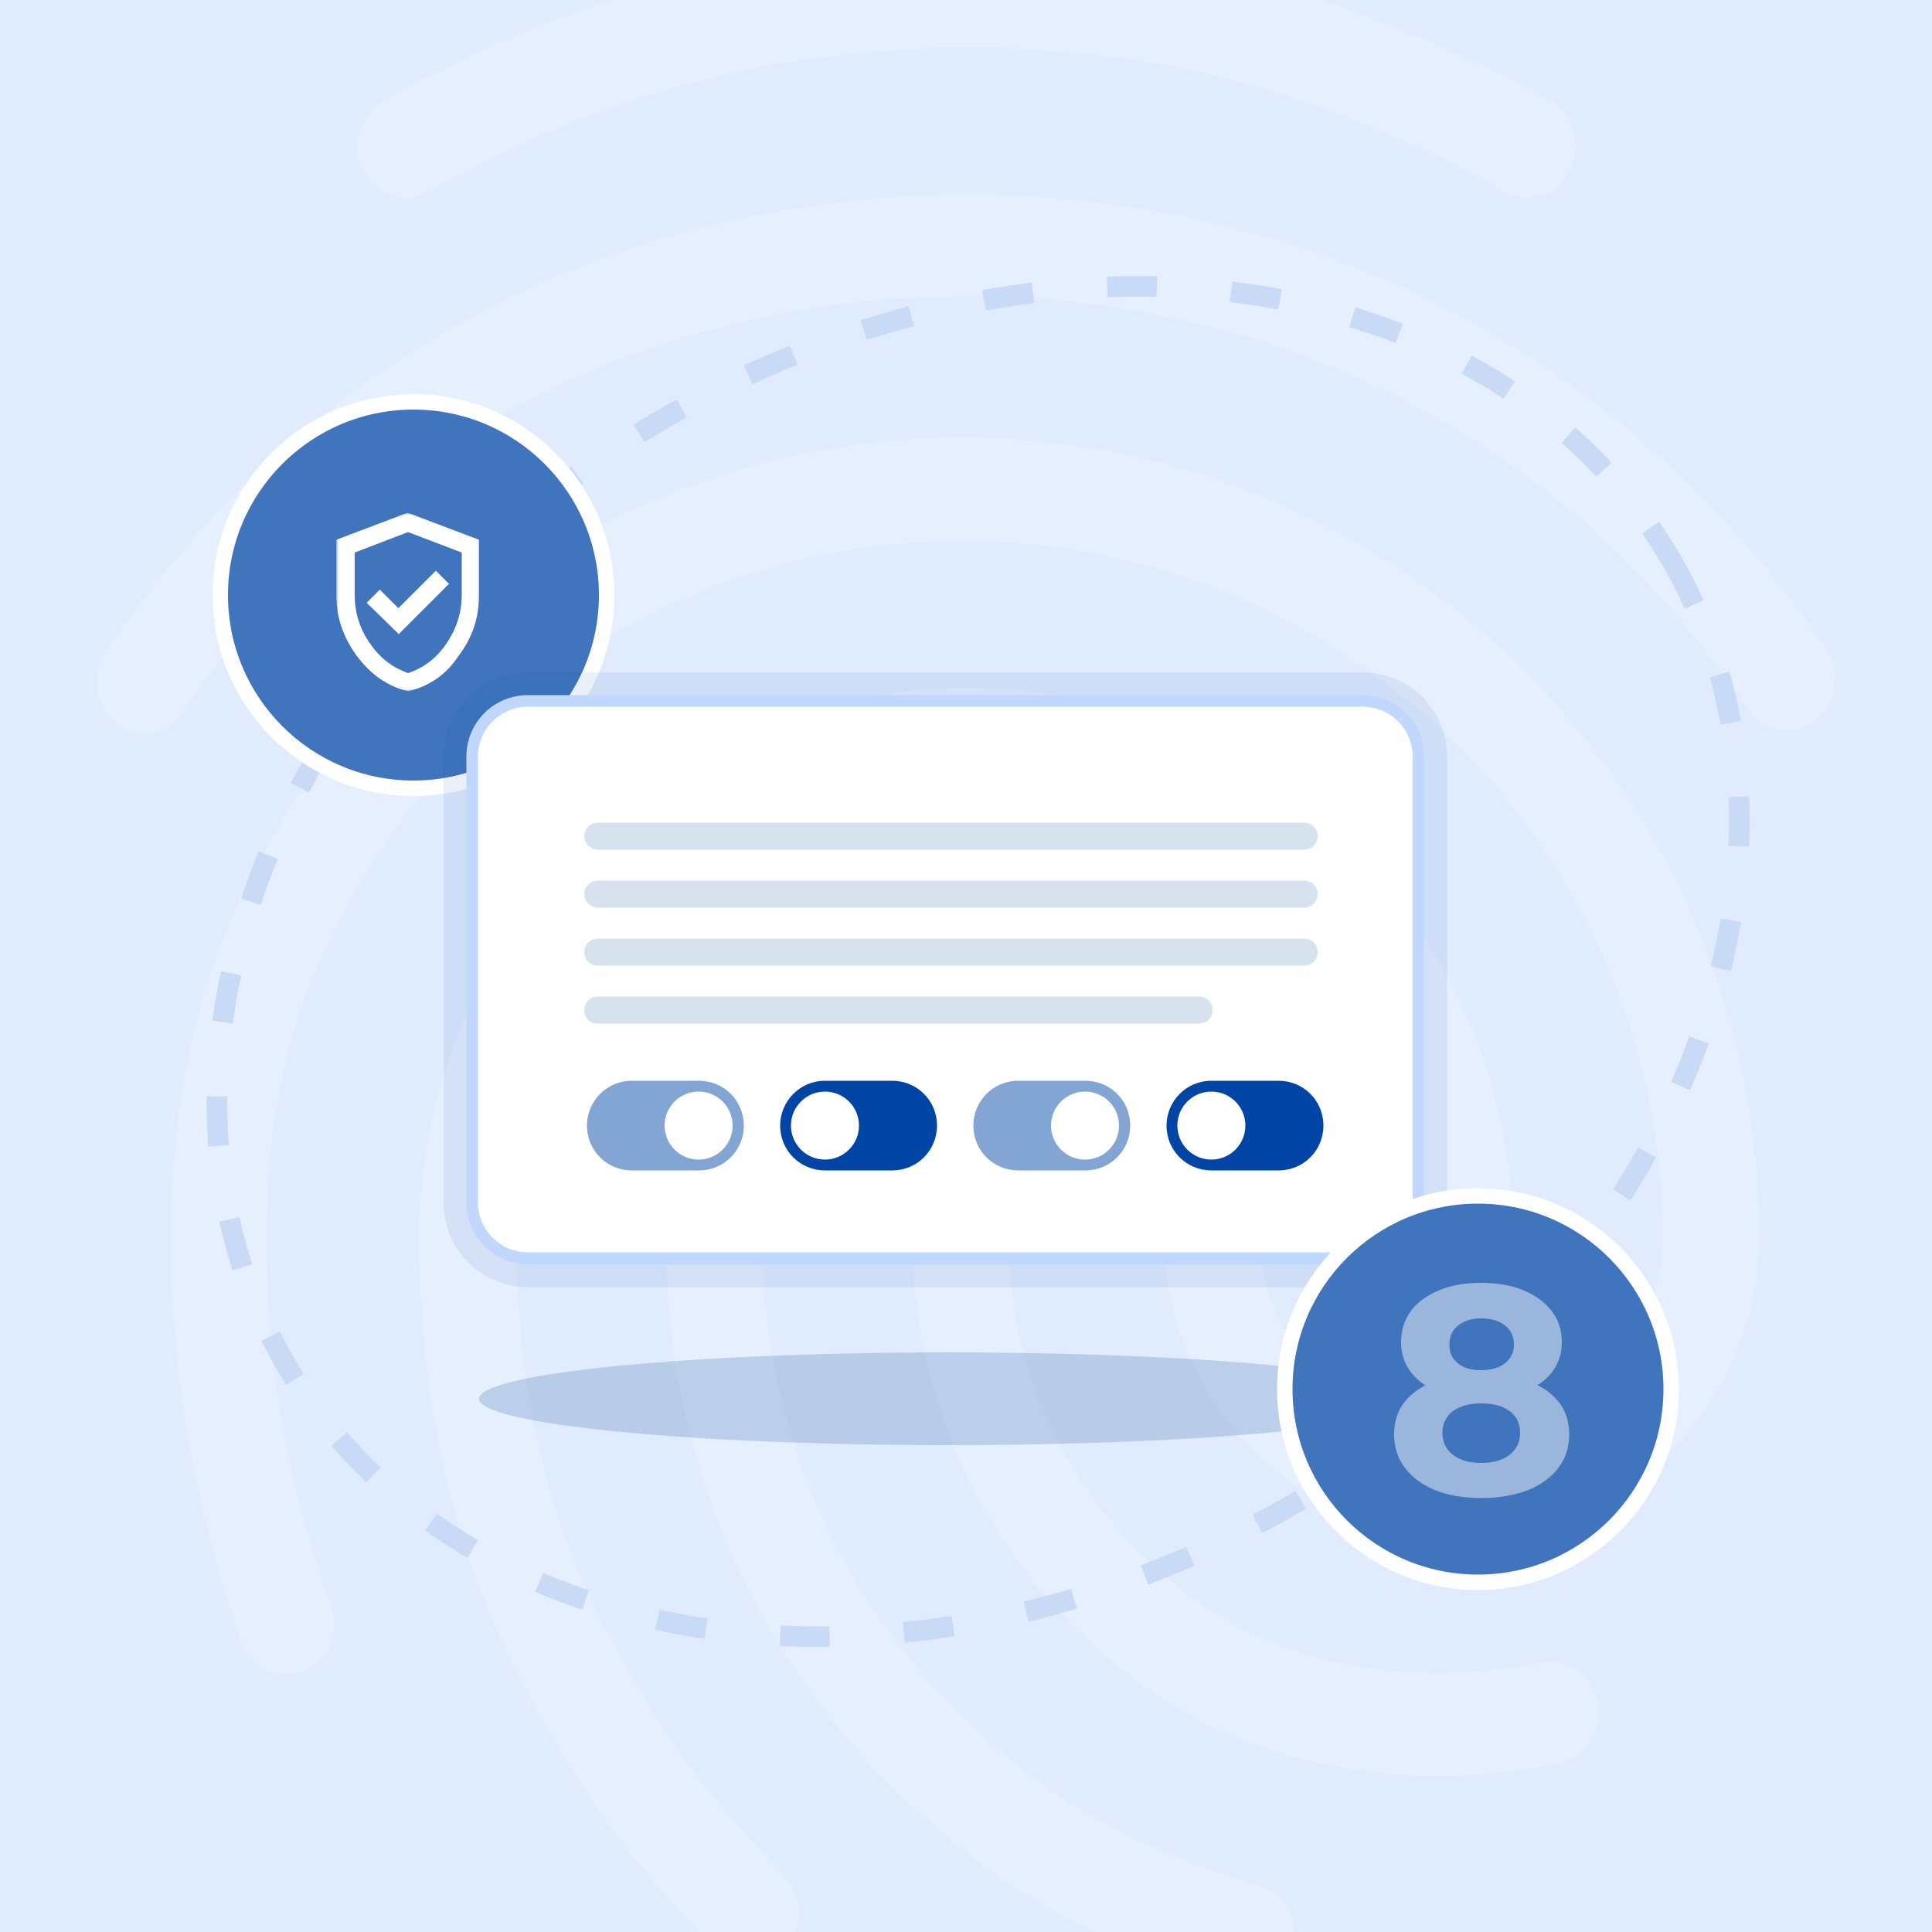 <?xml version="1.0" encoding="utf-8"?>
<!-- Generator: Adobe Illustrator 27.9.4, SVG Export Plug-In . SVG Version: 9.03 Build 54784)  -->
<svg version="1.1" id="Layer_1" xmlns="http://www.w3.org/2000/svg" xmlns:xlink="http://www.w3.org/1999/xlink" x="0px" y="0px"
	 width="500px" height="500px" viewBox="0 0 500 500" style="enable-background:new 0 0 500 500;" xml:space="preserve">
<style type="text/css">
	.st0{clip-path:url(#SVGID_00000075847128584928120580000001829315368593223615_);fill:none;}
	.st1{clip-path:url(#SVGID_00000075847128584928120580000001829315368593223615_);fill:#E0EBFD;}
	
		.st2{opacity:0.2;clip-path:url(#SVGID_00000075847128584928120580000001829315368593223615_);fill:#FFFFFF;enable-background:new    ;}
	
		.st3{clip-path:url(#SVGID_00000075847128584928120580000001829315368593223615_);fill:none;stroke:#C9DAF6;stroke-width:5.347;stroke-miterlimit:4;stroke-dasharray:12.834,19.25;}
	
		.st4{opacity:0.5;clip-path:url(#SVGID_00000075847128584928120580000001829315368593223615_);fill:#91AFD8;enable-background:new    ;}
	.st5{clip-path:url(#SVGID_00000075847128584928120580000001829315368593223615_);fill:#4074BC;stroke:#FFFFFF;stroke-width:4;}
	.st6{filter:url(#Adobe_OpacityMaskFilter);}
	.st7{clip-path:url(#SVGID_00000075847128584928120580000001829315368593223615_);}
	.st8{clip-path:url(#SVGID_00000115484062156186564290000013998771337420970926_);fill:#D9D9D9;}
	
		.st9{clip-path:url(#SVGID_00000075847128584928120580000001829315368593223615_);mask:url(#mask0_911_1573_00000122712469222909811740000004406786499893745561_);}
	.st10{fill:#FFFFFF;}
	
		.st11{opacity:8.000000e-02;clip-path:url(#SVGID_00000075847128584928120580000001829315368593223615_);fill:#0045A3;enable-background:new    ;}
	.st12{clip-path:url(#SVGID_00000075847128584928120580000001829315368593223615_);fill:#C1D7FD;}
	.st13{clip-path:url(#SVGID_00000075847128584928120580000001829315368593223615_);fill:#FFFFFF;}
	.st14{clip-path:url(#SVGID_00000075847128584928120580000001829315368593223615_);fill:#D6E3EE;}
	.st15{fill:#83A5D4;}
	.st16{fill:#0045A5;}
	.st17{enable-background:new    ;}
	.st18{fill:#9BB6DC;}
</style>
<g>
	<defs>
		<rect id="SVGID_1_" width="500" height="500"/>
	</defs>
	<clipPath id="SVGID_00000068674869487046853410000001287641705149368986_">
		<use xlink:href="#SVGID_1_"  style="overflow:visible;"/>
	</clipPath>
	<rect style="clip-path:url(#SVGID_00000068674869487046853410000001287641705149368986_);fill:none;" width="500" height="500"/>
	<rect style="clip-path:url(#SVGID_00000068674869487046853410000001287641705149368986_);fill:none;" width="500" height="500"/>
	<rect style="clip-path:url(#SVGID_00000068674869487046853410000001287641705149368986_);fill:none;" width="500" height="500"/>
	
		<rect style="clip-path:url(#SVGID_00000068674869487046853410000001287641705149368986_);fill:#E0EBFD;" width="500" height="500"/>
	<rect style="clip-path:url(#SVGID_00000068674869487046853410000001287641705149368986_);fill:none;" width="500" height="500"/>
	<rect style="clip-path:url(#SVGID_00000068674869487046853410000001287641705149368986_);fill:none;" width="500" height="500"/>
	<rect style="clip-path:url(#SVGID_00000068674869487046853410000001287641705149368986_);fill:none;" width="500" height="500"/>
	
		<path style="opacity:0.2;clip-path:url(#SVGID_00000068674869487046853410000001287641705149368986_);fill:#FFFFFF;enable-background:new    ;" d="
		M395.4,51.2c-2,0-4-0.6-5.8-1.6c-48-26.1-89.5-37.2-139.3-37.2c-49.5,0-96.5,12.4-139.3,37.2c-6,3.4-13.5,1.1-17-5.3
		c-3.3-6.3-1-14.5,5-18c46-26.6,98.2-40.5,151.3-40.4c53.3,0,99.8,12.4,150.8,40.1c3,1.7,5.2,4.5,6.2,7.8s0.6,6.8-0.9,9.9
		C404.2,48.6,399.9,51.2,395.4,51.2z M37.6,189.8c-2.6,0-5.1-0.9-7.3-2.4c-5.8-4.2-7-12.4-3-18.5c24.8-37,56.3-66,93.8-86.3
		c78.5-42.8,179-43,257.8-0.3c37.5,20.4,69,49.1,93.8,85.8c4,5.8,2.8,14.3-3,18.5c-1.3,1-2.9,1.7-4.5,2.1c-1.6,0.4-3.3,0.4-5,0.1
		c-1.6-0.3-3.2-0.9-4.6-1.9c-1.4-0.9-2.6-2.2-3.4-3.6c-22.5-33.2-51-59.4-84.8-77.6c-71.8-38.8-163.5-38.8-235,0.3
		c-34,18.5-62.5,44.9-85,78.1c-1,1.7-2.4,3.2-4.1,4.1C41.5,189.4,39.6,189.9,37.6,189.8z M193.9,508.5c-1.7,0-3.3-0.3-4.8-1
		s-2.9-1.7-4-3c-21.8-23-33.5-37.7-50.3-69.7c-17.2-32.4-26.3-72-26.3-114.5c0-78.4,63.5-142.3,141.6-142.3
		c78,0,141.5,63.9,141.5,142.3c0,7.4-5.5,13.2-12.5,13.2s-12.5-5.8-12.5-13.2c0-63.9-52.3-115.9-116.5-115.9
		c-64.3,0-116.5,52-116.5,115.9c0,38,8,73.1,23.3,101.6c16,30.3,27,43.3,46.3,63.9c2.3,2.6,3.6,5.9,3.6,9.4s-1.3,6.8-3.6,9.4
		C200.7,507,197.4,508.4,193.9,508.5z M373.2,459.6c-29.8,0-56-7.9-77.5-23.5c-18.4-13.2-33.4-30.6-43.8-50.8
		c-10.3-20.1-15.8-42.5-15.8-65.1c0-7.4,5.5-13.2,12.5-13.2s12.5,5.8,12.5,13.2c0,18.4,4.4,36.5,12.8,52.9s20.7,30.4,35.7,41.1
		c17.8,12.7,38.5,18.7,63.5,18.7c8.7-0.2,17.4-1,26-2.6c6.8-1.3,13.3,3.4,14.5,10.8c0.6,3.4-0.1,6.9-2,9.7c-1.9,2.9-4.9,4.9-8.3,5.6
		C393.5,458.5,383.3,459.5,373.2,459.6z M322.9,514c-1.1,0-2.2-0.2-3.3-0.5c-39.8-11.6-65.8-27.2-93-55.4
		c-35-36.7-54.3-85.5-54.3-137.8c0-42.8,34.5-77.6,77-77.6s77,34.9,77,77.6c0,28.2,23.3,51.2,52,51.2c28.8,0,52-23,52-51.2
		C430.3,220.8,349,140,249,140c-71,0-136,41.7-165.3,106.4c-9.8,21.4-14.8,46.5-14.8,73.9c0,20.6,1.8,53.1,16.8,95.3
		c2.5,6.9-0.8,14.5-7.2,16.9c-6.5,2.6-13.8-1.1-16-7.7c-12.2-34.6-18.3-68.9-18.3-104.6c0-31.7,5.7-60.5,17-85.5
		C94.5,161,168.2,113.3,249,113.3c113.8,0,206.3,92.7,206.3,206.7c0,42.8-34.5,77.6-77,77.6s-77-34.9-77-77.6
		c0-28.2-23.3-51.2-52-51.2c-28.8,0-52,23-52,51.2c0,45.1,16.5,87.4,46.8,119.1c23.7,24.8,46.5,38.5,81.7,48.8
		c6.8,1.8,10.5,9.2,8.8,16.1C333.4,510,328.1,514,322.9,514z"/>
	
		<ellipse transform="matrix(0.866 -0.501 0.501 0.866 -90.592 160.143)" style="clip-path:url(#SVGID_00000068674869487046853410000001287641705149368986_);fill:none;stroke:#C9DAF6;stroke-width:5.347;stroke-miterlimit:4;stroke-dasharray:12.834,19.25;" cx="253" cy="248.8" rx="207.2" ry="162.3"/>
	<rect style="clip-path:url(#SVGID_00000068674869487046853410000001287641705149368986_);fill:none;" width="500" height="500"/>
	<rect style="clip-path:url(#SVGID_00000068674869487046853410000001287641705149368986_);fill:none;" width="500" height="500"/>
	<rect style="clip-path:url(#SVGID_00000068674869487046853410000001287641705149368986_);fill:none;" width="500" height="500"/>
	
		<path style="opacity:0.5;clip-path:url(#SVGID_00000068674869487046853410000001287641705149368986_);fill:#91AFD8;enable-background:new    ;" d="
		M245.5,350c-67.1,0-121.5,5.4-121.5,12s54.4,12,121.5,12S367,368.6,367,362S312.6,350,245.5,350z"/>
	<rect style="clip-path:url(#SVGID_00000068674869487046853410000001287641705149368986_);fill:none;" width="500" height="500"/>
	<rect style="clip-path:url(#SVGID_00000068674869487046853410000001287641705149368986_);fill:none;" width="500" height="500"/>
	<rect style="clip-path:url(#SVGID_00000068674869487046853410000001287641705149368986_);fill:none;" width="500" height="500"/>
	
		<circle style="clip-path:url(#SVGID_00000068674869487046853410000001287641705149368986_);fill:#4074BC;stroke:#FFFFFF;stroke-width:4;" cx="107" cy="154" r="50"/>
	<rect style="clip-path:url(#SVGID_00000068674869487046853410000001287641705149368986_);fill:none;" width="500" height="500"/>
	<rect style="clip-path:url(#SVGID_00000068674869487046853410000001287641705149368986_);fill:none;" width="500" height="500"/>
	<rect style="clip-path:url(#SVGID_00000068674869487046853410000001287641705149368986_);fill:none;" width="500" height="500"/>
	<rect style="clip-path:url(#SVGID_00000068674869487046853410000001287641705149368986_);fill:none;" width="500" height="500"/>
	<rect style="clip-path:url(#SVGID_00000068674869487046853410000001287641705149368986_);fill:none;" width="500" height="500"/>
	<rect style="clip-path:url(#SVGID_00000068674869487046853410000001287641705149368986_);fill:none;" width="500" height="500"/>
	<rect style="clip-path:url(#SVGID_00000068674869487046853410000001287641705149368986_);fill:none;" width="500" height="500"/>
	<rect style="clip-path:url(#SVGID_00000068674869487046853410000001287641705149368986_);fill:none;" width="500" height="500"/>
	<rect style="clip-path:url(#SVGID_00000068674869487046853410000001287641705149368986_);fill:none;" width="500" height="500"/>
	<rect style="clip-path:url(#SVGID_00000068674869487046853410000001287641705149368986_);fill:none;" width="500" height="500"/>
	<rect style="clip-path:url(#SVGID_00000068674869487046853410000001287641705149368986_);fill:none;" width="500" height="500"/>
	<rect style="clip-path:url(#SVGID_00000068674869487046853410000001287641705149368986_);fill:none;" width="500" height="500"/>
	<rect style="clip-path:url(#SVGID_00000068674869487046853410000001287641705149368986_);fill:none;" width="500" height="500"/>
	<rect style="clip-path:url(#SVGID_00000068674869487046853410000001287641705149368986_);fill:none;" width="500" height="500"/>
	<rect style="clip-path:url(#SVGID_00000068674869487046853410000001287641705149368986_);fill:none;" width="500" height="500"/>
	<rect style="clip-path:url(#SVGID_00000068674869487046853410000001287641705149368986_);fill:none;" width="500" height="500"/>
	<rect style="clip-path:url(#SVGID_00000068674869487046853410000001287641705149368986_);fill:none;" width="500" height="500"/>
	<rect style="clip-path:url(#SVGID_00000068674869487046853410000001287641705149368986_);fill:none;" width="500" height="500"/>
	<rect style="clip-path:url(#SVGID_00000068674869487046853410000001287641705149368986_);fill:none;" width="500" height="500"/>
	<rect style="clip-path:url(#SVGID_00000068674869487046853410000001287641705149368986_);fill:none;" width="500" height="500"/>
	<rect style="clip-path:url(#SVGID_00000068674869487046853410000001287641705149368986_);fill:none;" width="500" height="500"/>
	<rect style="clip-path:url(#SVGID_00000068674869487046853410000001287641705149368986_);fill:none;" width="500" height="500"/>
	<rect style="clip-path:url(#SVGID_00000068674869487046853410000001287641705149368986_);fill:none;" width="500" height="500"/>
	<rect style="clip-path:url(#SVGID_00000068674869487046853410000001287641705149368986_);fill:none;" width="500" height="500"/>
	<rect style="clip-path:url(#SVGID_00000068674869487046853410000001287641705149368986_);fill:none;" width="500" height="500"/>
	<rect style="clip-path:url(#SVGID_00000068674869487046853410000001287641705149368986_);fill:none;" width="500" height="500"/>
	<rect style="clip-path:url(#SVGID_00000068674869487046853410000001287641705149368986_);fill:none;" width="500" height="500"/>
	<rect style="clip-path:url(#SVGID_00000068674869487046853410000001287641705149368986_);fill:none;" width="500" height="500"/>
	<rect style="clip-path:url(#SVGID_00000068674869487046853410000001287641705149368986_);fill:none;" width="500" height="500"/>
	<defs>
		<filter id="Adobe_OpacityMaskFilter" filterUnits="userSpaceOnUse" x="87.1" y="132.8" width="37" height="46.2">
			<feColorMatrix  type="matrix" values="1 0 0 0 0  0 1 0 0 0  0 0 1 0 0  0 0 0 1 0"/>
		</filter>
	</defs>
	
		<mask maskUnits="userSpaceOnUse" x="87.1" y="132.8" width="37" height="46.2" id="mask0_911_1573_00000122712469222909811740000004406786499893745561_">
		<g class="st6">
			<g>
				<defs>
					<rect id="SVGID_00000124845806659216485380000007529851380445600690_" x="18.9" y="28.8" width="412.5" height="412.5"/>
				</defs>
				
					<clipPath id="SVGID_00000146493401103891266460000007679541736449871797_" style="clip-path:url(#SVGID_00000068674869487046853410000001287641705149368986_);">
					<use xlink:href="#SVGID_00000124845806659216485380000007529851380445600690_"  style="overflow:visible;"/>
				</clipPath>
			</g>
			<g>
				<defs>
					<rect id="SVGID_00000178891441359515633110000008120533903163472269_" x="18.9" y="28.8" width="412.5" height="224.1"/>
				</defs>
				
					<clipPath id="SVGID_00000038373640279665651880000012035609504885377971_" style="clip-path:url(#SVGID_00000068674869487046853410000001287641705149368986_);">
					<use xlink:href="#SVGID_00000178891441359515633110000008120533903163472269_"  style="overflow:visible;"/>
				</clipPath>
				
					<rect x="78" y="128.2" style="clip-path:url(#SVGID_00000038373640279665651880000012035609504885377971_);fill:#D9D9D9;" width="55.4" height="55.4"/>
			</g>
		</g>
	</mask>
	
		<g style="clip-path:url(#SVGID_00000068674869487046853410000001287641705149368986_);mask:url(#mask0_911_1573_00000122712469222909811740000004406786499893745561_);">
		<path class="st10" d="M103.2,164.1l13-13l-3.4-3.4l-9.7,9.7l-4.8-4.8l-3.4,3.4L103.2,164.1z M105.6,178.9
			c-5.4-1.3-9.7-4.4-13.3-9.2c-3.5-4.8-5.3-10.1-5.3-15.9v-14.1l18.5-7l18.5,7v14.1c0,5.9-1.7,11.2-5.3,15.9
			C115.5,174.6,111.1,177.6,105.6,178.9z M105.6,174.2c4-1.3,7.3-3.8,9.9-7.6s4-8,4-12.7V143l-13.9-5.3L91.8,143v10.9
			c0,4.7,1.3,8.9,4,12.7C98.4,170.4,101.7,172.8,105.6,174.2z"/>
	</g>
	
		<path style="opacity:8.000000e-02;clip-path:url(#SVGID_00000068674869487046853410000001287641705149368986_);fill:#0045A3;enable-background:new    ;" d="
		M136.6,333.1c-12.1,0-21.8-9.8-21.8-21.8V195.8c0-12.1,9.8-21.8,21.8-21.8h216.1c12.1,0,21.8,9.8,21.8,21.8v115.6
		c0,12.1-9.8,21.8-21.8,21.8H136.6L136.6,333.1z"/>
	<path style="clip-path:url(#SVGID_00000068674869487046853410000001287641705149368986_);fill:#C1D7FD;" d="M136.6,327.2
		c-8.8,0-15.9-7.1-15.9-15.9V195.8c0-8.8,7.1-15.9,15.9-15.9h216.1c8.8,0,15.9,7.1,15.9,15.9v115.6c0,8.8-7.1,15.9-15.9,15.9H136.6
		L136.6,327.2z"/>
	<path style="clip-path:url(#SVGID_00000068674869487046853410000001287641705149368986_);fill:#FFFFFF;" d="M352.7,324.1H136.6
		c-7.1,0-12.9-5.8-12.9-12.9V195.8c0-7.1,5.8-12.9,12.9-12.9h216.1c7.1,0,12.9,5.8,12.9,12.9v115.6
		C365.6,318.4,359.8,324.1,352.7,324.1z"/>
	<path style="clip-path:url(#SVGID_00000068674869487046853410000001287641705149368986_);fill:#D6E3EE;" d="M151.2,216.4
		c0-1.9,1.5-3.5,3.5-3.5h182.8c1.9,0,3.5,1.5,3.5,3.5c0,1.9-1.5,3.5-3.5,3.5h-183C152.7,219.8,151.2,218.2,151.2,216.4z"/>
	<path style="clip-path:url(#SVGID_00000068674869487046853410000001287641705149368986_);fill:#D6E3EE;" d="M151.2,231.4
		c0-1.9,1.5-3.5,3.5-3.5h182.8c1.9,0,3.5,1.5,3.5,3.5c0,1.9-1.5,3.5-3.5,3.5h-183C152.7,234.8,151.2,233.3,151.2,231.4z"/>
	<path style="clip-path:url(#SVGID_00000068674869487046853410000001287641705149368986_);fill:#D6E3EE;" d="M151.2,246.4
		c0-1.9,1.5-3.5,3.5-3.5h182.8c1.9,0,3.5,1.5,3.5,3.5c0,1.9-1.5,3.5-3.5,3.5h-183C152.7,249.9,151.2,248.3,151.2,246.4z"/>
	<path style="clip-path:url(#SVGID_00000068674869487046853410000001287641705149368986_);fill:#D6E3EE;" d="M151.2,261.4
		c0-1.9,1.5-3.5,3.5-3.5h155.6c1.9,0,3.5,1.5,3.5,3.5s-1.5,3.5-3.5,3.5H154.5C152.7,264.9,151.2,263.4,151.2,261.4z"/>
	<g style="clip-path:url(#SVGID_00000068674869487046853410000001287641705149368986_);">
		<path class="st15" d="M163.5,279.7h17.4c6.4,0,11.6,5.1,11.6,11.6l0,0c0,6.4-5.1,11.6-11.6,11.6h-17.4c-6.4,0-11.6-5.1-11.6-11.6
			l0,0C151.9,285,157,279.7,163.5,279.7z"/>
		<circle class="st10" cx="180.8" cy="291.3" r="8.8"/>
	</g>
	<g style="clip-path:url(#SVGID_00000068674869487046853410000001287641705149368986_);">
		<path class="st16" d="M213.5,279.7h17.4c6.4,0,11.6,5.1,11.6,11.6l0,0c0,6.4-5.1,11.6-11.6,11.6h-17.4c-6.4,0-11.6-5.1-11.6-11.6
			l0,0C201.9,285,207,279.7,213.5,279.7z"/>
		<circle class="st10" cx="213.5" cy="291.3" r="8.8"/>
	</g>
	<g style="clip-path:url(#SVGID_00000068674869487046853410000001287641705149368986_);">
		<path class="st16" d="M313.5,279.7h17.4c6.4,0,11.6,5.1,11.6,11.6l0,0c0,6.4-5.1,11.6-11.6,11.6h-17.4c-6.4,0-11.6-5.1-11.6-11.6
			l0,0C301.9,285,307,279.7,313.5,279.7z"/>
		<circle class="st10" cx="313.5" cy="291.3" r="8.8"/>
	</g>
	<g style="clip-path:url(#SVGID_00000068674869487046853410000001287641705149368986_);">
		<path class="st15" d="M263.5,279.7h17.4c6.4,0,11.6,5.1,11.6,11.6l0,0c0,6.4-5.1,11.6-11.6,11.6h-17.4c-6.4,0-11.6-5.1-11.6-11.6
			l0,0C251.9,285,257,279.7,263.5,279.7z"/>
		<circle class="st10" cx="280.8" cy="291.3" r="8.8"/>
	</g>
	
		<circle style="clip-path:url(#SVGID_00000068674869487046853410000001287641705149368986_);fill:#4074BC;stroke:#FFFFFF;stroke-width:4;" cx="382.5" cy="359.5" r="50"/>
	<g style="clip-path:url(#SVGID_00000068674869487046853410000001287641705149368986_);">
		<g class="st17">
			<path class="st18" d="M383.3,387.7c-4.5,0-8.5-0.7-11.8-2c-3.4-1.4-6-3.3-7.9-5.8c-1.9-2.5-2.8-5.4-2.8-8.7
				c0-3.3,0.9-6.2,2.8-8.5c1.9-2.3,4.5-4.1,7.9-5.3c3.4-1.2,7.3-1.8,11.9-1.8c4.6,0,8.6,0.6,12,1.8c3.4,1.2,6,3,7.9,5.3
				c1.9,2.3,2.8,5.2,2.8,8.5c0,3.3-0.9,6.2-2.8,8.7c-1.9,2.5-4.5,4.4-8,5.8C391.8,387,387.8,387.7,383.3,387.7z M383.3,361.9
				c-4.1,0-7.8-0.6-10.9-1.7c-3.1-1.1-5.5-2.8-7.2-5c-1.7-2.2-2.6-4.8-2.6-7.8c0-3.2,0.9-5.9,2.6-8.2c1.7-2.3,4.2-4,7.3-5.3
				c3.1-1.3,6.7-1.9,10.8-1.9c4.1,0,7.8,0.6,10.9,1.9c3.1,1.3,5.5,3,7.3,5.3c1.8,2.3,2.7,5,2.7,8.2c0,3-0.9,5.6-2.6,7.8
				c-1.7,2.2-4.1,3.8-7.3,5C391.1,361.4,387.5,361.9,383.3,361.9z M383.3,378.6c3.1,0,5.6-0.7,7.4-2.1c1.8-1.4,2.7-3.3,2.7-5.7
				c0-2.4-0.9-4.3-2.7-5.6c-1.8-1.4-4.3-2-7.4-2c-3.1,0-5.5,0.7-7.3,2c-1.8,1.4-2.7,3.2-2.7,5.6c0,2.4,0.9,4.3,2.7,5.7
				C377.8,377.9,380.2,378.6,383.3,378.6z M383.3,354.6c2.6,0,4.7-0.6,6.2-1.8c1.5-1.2,2.3-2.8,2.3-4.8c0-2.2-0.8-3.8-2.3-5
				c-1.6-1.2-3.6-1.8-6.1-1.8c-2.5,0-4.5,0.6-6,1.8c-1.5,1.2-2.3,2.8-2.3,5c0,2,0.7,3.7,2.2,4.8C378.7,354,380.7,354.6,383.3,354.6z
				"/>
		</g>
	</g>
</g>
</svg>
